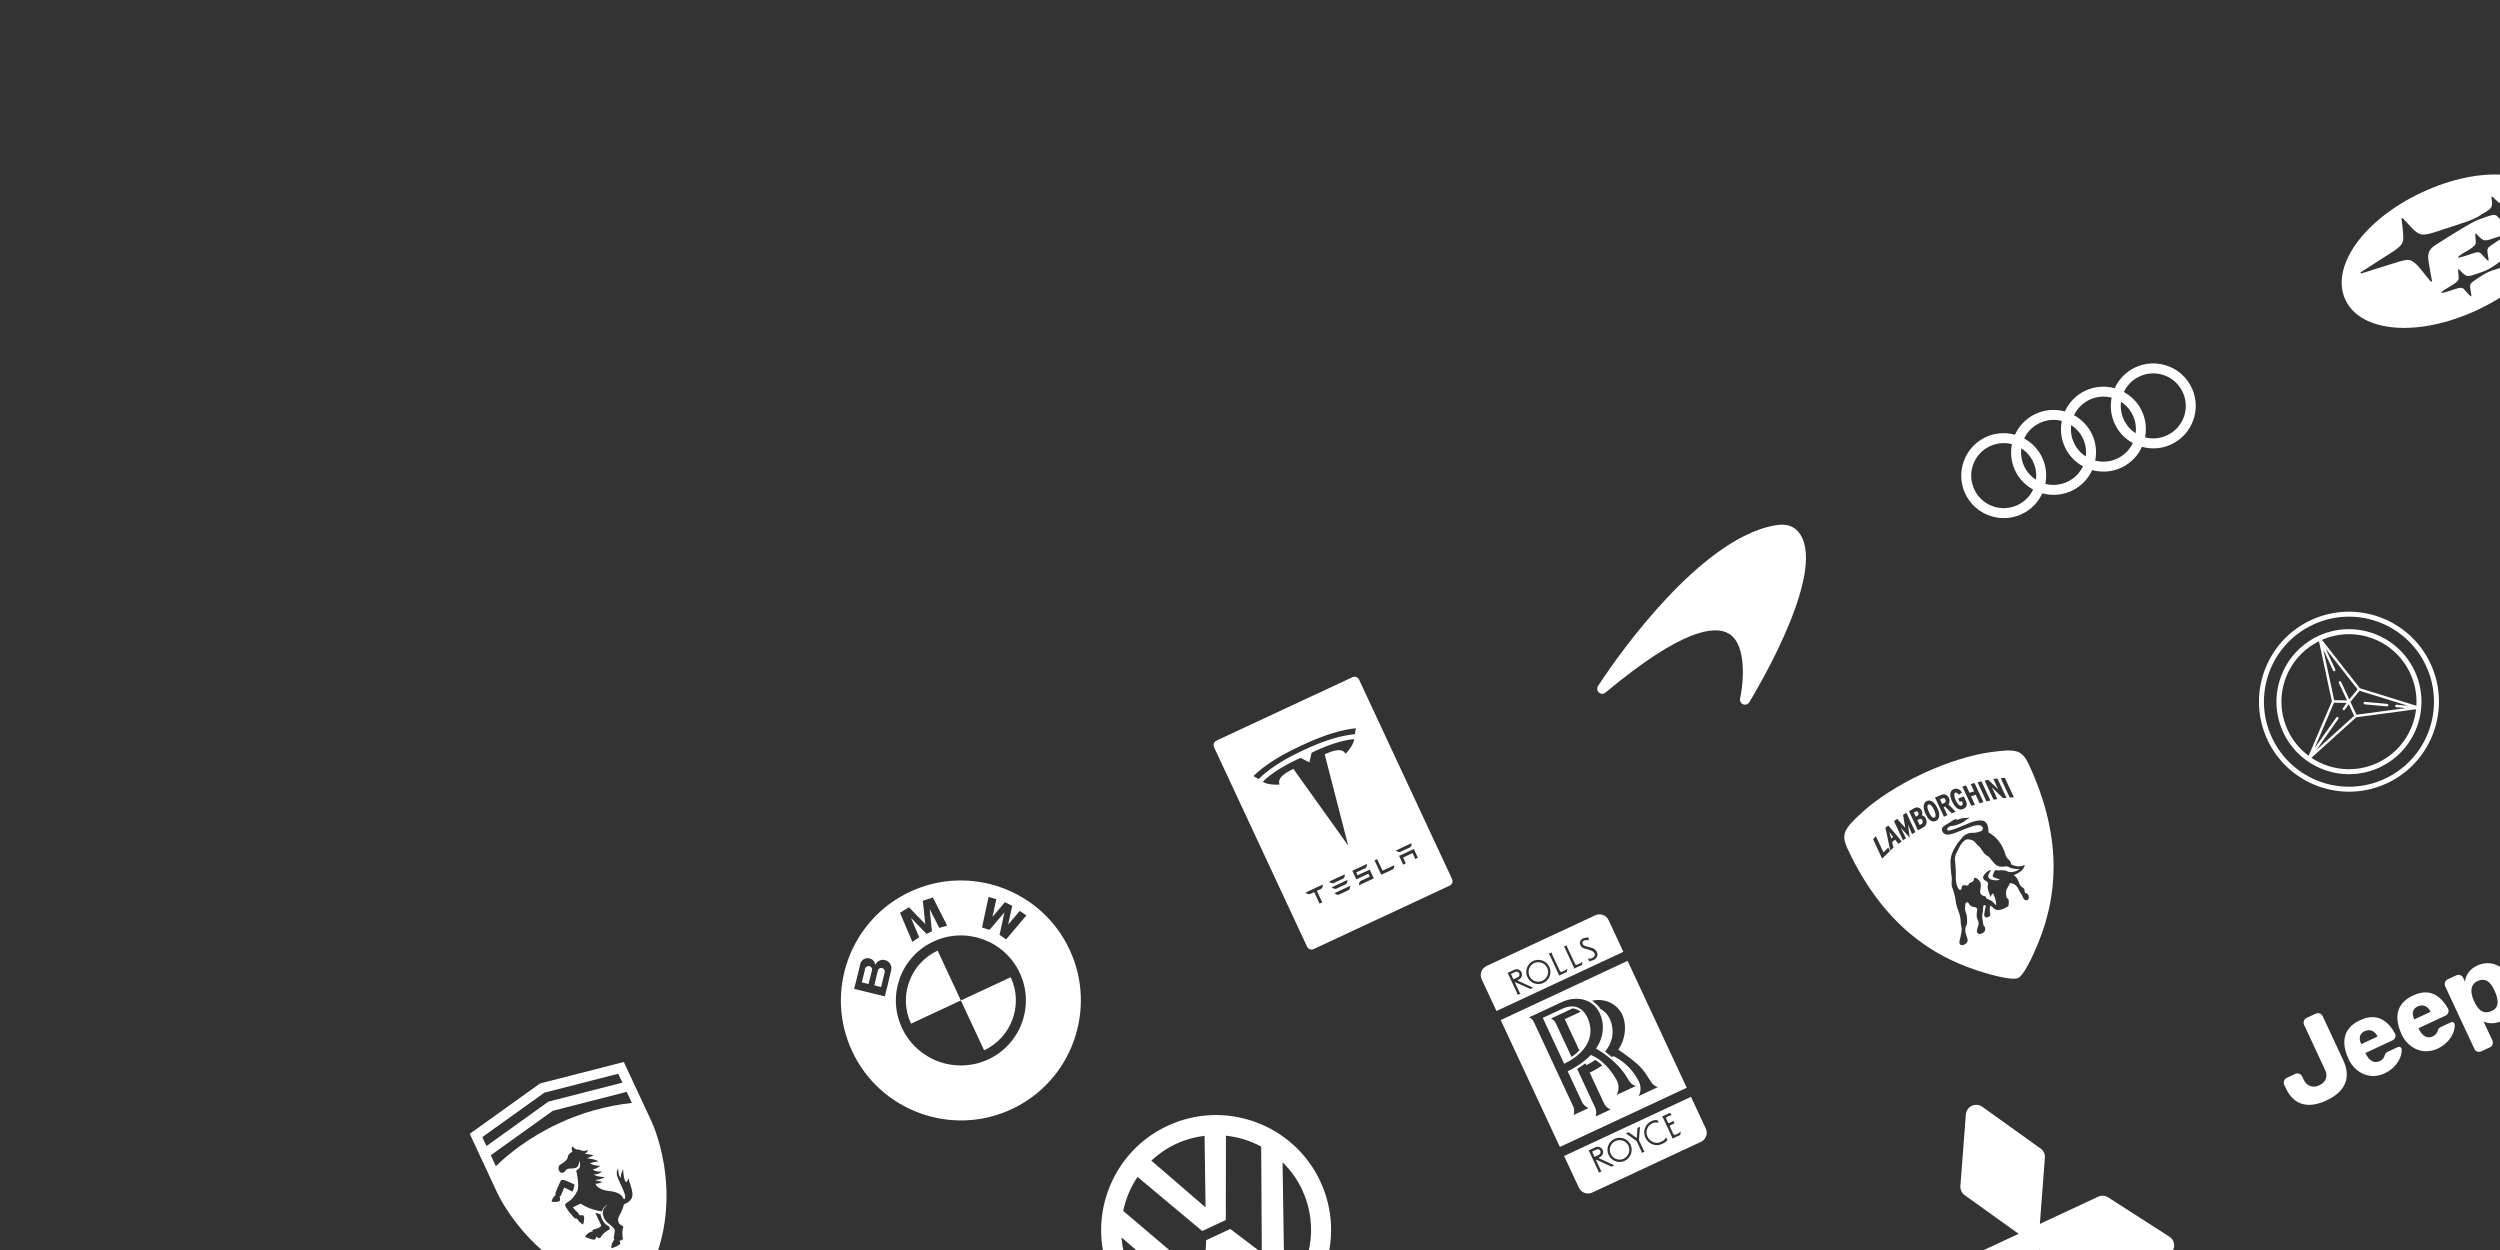 <?xml version="1.0" encoding="UTF-8"?> <svg xmlns="http://www.w3.org/2000/svg" width="600" height="300" viewBox="0 0 600 300" fill="none"><rect x="0" y="0" width="600" height="300" fill="#333333" stroke="none"/><g clip-path="url(#clip0_387_172)"><g clip-path="url(#clip1_387_172)"><path d="M129.61 260.028L112.74 272.121L119.426 286.459C119.818 287.3 129.281 307.149 152.287 310.179L153.048 310.28L153.456 309.634C165.859 290.026 156.794 270.053 156.401 269.212L149.717 254.878L129.61 260.028ZM134.303 287.129C134.303 287.129 134.496 287.831 134.38 288.149C134.206 288.628 132.389 288.415 132.389 288.415C132.389 288.415 132.409 287.614 133.344 286.78C133.344 286.78 133.293 286.67 133.302 286.402C133.252 286.295 134.514 283.323 134.731 283.222C135.275 282.968 136.702 283.756 137.869 284.272C137.847 285.079 137.505 285.766 137.34 285.977C136.809 285.692 135.755 285.128 135.435 285.009C135.435 285.009 135.034 285.857 134.86 286.337L134.685 286.817C134.63 286.977 134.303 287.129 134.303 287.129ZM144.181 296.954C144.122 297.116 143.854 297.106 143.747 297.156C143.475 297.148 143.167 296.764 143.167 296.764C143.167 296.764 142.931 297.402 142.825 297.451C142.439 297.766 140.425 296.853 140.425 296.853C140.425 296.853 140.775 295.894 142.069 295.554C142.342 295.561 142.13 295.396 142.296 295.185C142.682 294.87 143.429 295.054 144.254 294.271C144.419 294.06 143.594 292.857 142.895 291.068C143.05 291.124 143.958 291.363 144.116 291.424C144.535 293.742 146.129 294.323 146.129 294.323C146.341 294.488 146.334 294.76 146.328 295.026C145.891 295.23 144.798 296.004 144.572 296.373C144.461 296.424 144.24 296.792 144.181 296.954ZM150.092 288.901C149.982 288.952 149.714 288.943 149.706 289.215C149.047 291.772 147.797 292.221 148.568 293.584C148.72 293.911 149.567 294.307 149.619 294.418C149.392 294.787 149.306 296.022 149.402 296.505C149.454 296.615 149.435 297.152 149.486 297.262C149.536 297.368 149.319 297.469 149.264 297.629C149.154 297.681 148.669 297.772 148.669 297.772C148.669 297.772 148.923 298.316 148.864 298.478C148.689 298.958 146.738 299.599 146.738 299.599C146.738 299.599 146.551 298.631 147.385 297.58C147.55 297.369 147.282 297.359 147.291 297.091C147.355 296.663 147.416 296.505 147.554 295.381C147.508 295.004 147.355 294.677 145.885 293.511C144.886 292.787 143.769 290.391 145.843 289.16C144.922 289.46 144.632 290.257 144.456 290.733C141.516 290.386 139.354 288.876 139.354 288.876C139.354 288.876 138.81 289.129 137.506 289.738C137.395 289.789 138.65 291.061 138.862 291.226C138.911 291.332 139.064 291.659 139.064 291.659C139.064 291.659 139.819 291.571 140.028 291.742C140.447 292.074 139.968 293.886 139.968 293.886C139.968 293.886 139.17 293.596 138.557 292.557C138.557 292.557 138.507 292.451 138.239 292.442C138.129 292.493 137.811 292.378 137.71 292.161C136.876 291.226 136.302 290.562 136.1 290.129C135.788 289.747 135.685 289.526 135.645 289.152C135.598 288.775 136.413 288.525 136.469 288.369C137.178 287.904 137.732 287.382 138.58 285.797C139.035 284.788 138.532 281.713 138.284 280.903C139.265 280.445 139.384 279.857 139.048 278.56C138.911 279.685 138.685 280.054 138.357 280.206C137.487 280.613 136.689 280.322 136.145 280.576C135.818 280.728 135.538 281.258 135.321 281.359C134.667 281.664 134.246 281.327 134.103 280.732C134.002 280.515 134.007 280.249 134.123 279.931C134.356 279.29 134.777 279.626 136.103 278.211C136.329 277.842 136.081 277.032 137.389 276.422C137.136 275.878 137.2 275.45 137.315 275.132C137.527 275.297 138.204 275.907 138.477 275.915C139.021 275.661 139.744 276.648 141.159 275.988C141.039 276.308 140.707 276.727 140.38 276.879C140.591 277.044 141.772 277.026 142.412 277.255C142.026 277.57 141.104 277.866 140.887 277.967C141.901 278.156 143.136 278.242 143.658 278.795C143.072 278.67 141.933 279.067 141.606 279.219C142.137 279.504 143.09 279.851 144.113 279.772C143.127 280.496 142.75 280.542 142.265 280.634C142.787 281.187 143.86 281.214 144.505 281.178C144.062 281.648 142.763 281.99 142.445 281.874C142.864 282.206 144.202 282.514 145.113 282.482C144.778 282.907 143.215 283.237 142.787 283.173C143.154 283.395 144.169 283.584 144.599 283.653C144.165 283.855 143.401 284.211 142.925 284.035C142.958 284.681 144.169 285.57 145.723 285.776C149.041 286.081 149.28 287.159 149.59 287.547C149.637 287.924 149.964 287.771 150.018 287.611C150.04 286.804 150.254 286.974 148.427 283.057C147.718 281.536 148.058 280.845 148.39 280.426C148.39 280.426 148.238 282.085 149.077 282.754C148.782 281.831 149.566 280.674 149.566 280.674C149.566 280.674 149.567 282.66 150.128 283.588C150.128 283.588 150.382 284.131 150.797 282.748C151.529 285.448 152.917 287.583 150.092 288.901ZM151.653 264.707C145.593 265.366 139.691 267.006 134.083 269.621C126.789 273.022 121.82 277.14 119.01 279.888L117.784 277.258L132.671 266.592L150.411 262.044L151.653 264.707ZM131.639 264.379L116.754 275.049L115.755 272.908L130.642 262.242L148.382 257.693L149.381 259.834L131.639 264.379Z" fill="white"></path></g><g clip-path="url(#clip2_387_172)"><path d="M324.584 162.531L291.957 177.745C291.353 178.026 291.097 178.741 291.376 179.34L313.691 227.193C313.97 227.792 314.682 228.054 315.285 227.773L347.912 212.559C348.516 212.277 348.772 211.563 348.493 210.964L326.179 163.111C325.899 162.512 325.187 162.249 324.584 162.531ZM310.348 179.885C311.679 179.223 313.039 178.589 314.406 177.993C317.935 176.456 321.6 175.197 325.407 174.777L325.175 176.199C321.937 176.519 318.412 177.589 314.876 179.113C313.539 179.685 312.197 180.311 310.9 180.968C307.459 182.696 304.378 184.707 302.047 186.983L300.813 186.245C303.582 183.599 306.898 181.603 310.348 179.885ZM317.453 212.301C317.523 212.641 317.396 213.01 317.121 213.299L316.102 213.774L316.054 213.827L317.338 216.58L316.701 216.877L315.417 214.125L315.354 214.123L314.335 214.598C313.937 214.623 313.572 214.483 313.357 214.211L313.355 214.207L317.451 212.297L317.453 212.301ZM323.696 213.61L321.274 214.74C320.871 214.762 320.501 214.624 320.291 214.35L324.025 212.609C324.1 212.946 323.972 213.316 323.696 213.61ZM323.036 212.196L320.614 213.325C320.213 213.352 319.842 213.209 319.633 212.94L323.367 211.198C323.44 211.532 323.314 211.906 323.036 212.196ZM322.408 210.849L319.986 211.978C319.583 212.001 319.214 211.863 319.003 211.589L322.737 209.847C322.812 210.185 322.684 210.555 322.408 210.849ZM329.709 210.812L326.174 212.46L326.175 212.428C326.101 212.091 326.238 211.742 326.506 211.452L328.753 210.404L328.419 209.686L325.513 211.041L324.556 208.989L328.074 207.349C328.144 207.688 328.024 208.075 327.736 208.333L325.497 209.377L325.818 210.066L328.728 208.709L329.709 210.812ZM334.366 208.609L331.494 209.938L329.892 206.501L330.519 206.203L331.804 208.971L334.599 207.667C334.666 207.988 334.613 208.318 334.366 208.609ZM317.925 181.038L323.568 202.943L310.414 184.54C308.405 185.477 306.463 186.76 307.098 188.264C306.044 188.466 303.824 188.198 303.078 187.63C305.405 185.133 310.062 182.776 312.149 181.895L314.255 182.972L314.783 180.667C316.8 179.634 321.604 177.58 325.012 177.402C324.963 178.34 323.742 180.213 322.906 180.893C322.165 179.438 319.93 180.103 317.925 181.038ZM340.29 205.862L339.665 206.153L339.012 204.751L336.735 205.813L337.388 207.215L336.76 207.508L335.777 205.401L339.309 203.759L340.29 205.862ZM338.437 203.354L336.016 204.483C335.613 204.505 335.236 204.386 335.03 204.11L338.764 202.369C338.839 202.706 338.714 203.059 338.437 203.354Z" fill="white"></path></g><g clip-path="url(#clip3_387_172)"><path d="M418.569 128.66C401.089 137.44 384.319 163.406 383.518 164.659C383.199 165.159 383.291 165.816 383.736 166.207C384.179 166.599 384.846 166.605 385.297 166.229C403.744 150.849 411.614 150.055 414.964 152.098C419.384 154.793 418.38 164.245 417.621 167.66C417.495 168.231 417.798 168.812 418.34 169.032C418.659 169.161 419.004 169.144 419.298 169.006C419.504 168.911 419.687 168.754 419.814 168.549C420.535 167.38 437.395 139.794 432.565 129.189C431.359 126.54 429.23 125.518 426.058 126.071C423.576 126.501 421.066 127.406 418.569 128.66Z" fill="white"></path></g><path d="M554.622 148.83C543.818 153.869 539.137 166.73 544.177 177.535C549.216 188.34 562.077 193.02 572.882 187.981C583.687 182.941 588.367 170.08 583.328 159.275C578.289 148.47 565.427 143.79 554.622 148.83ZM555.13 149.917C565.347 145.152 577.475 149.565 582.24 159.782C587.006 170 582.592 182.128 572.375 186.893C562.158 191.658 550.03 187.245 545.264 177.028C540.499 166.811 544.913 154.682 555.13 149.917ZM556.398 152.636C547.695 156.695 543.924 167.057 547.983 175.76C552.042 184.462 562.404 188.233 571.107 184.174C579.81 180.116 583.581 169.753 579.522 161.05C575.463 152.348 565.1 148.577 556.398 152.636ZM556.553 153.898L559.649 168.311L554.066 181.396C551.984 179.846 550.246 177.772 549.071 175.253C545.342 167.257 548.692 157.795 556.553 153.898ZM557.266 153.566C565.303 150.048 574.705 153.562 578.434 161.558C579.616 164.092 580.088 166.774 579.93 169.38L566.376 165.175L557.266 153.566ZM558.126 155.633L565.812 165.429L563.823 167.847L561.869 163.656C561.852 163.62 561.829 163.587 561.799 163.559C561.77 163.532 561.735 163.511 561.697 163.497C561.66 163.483 561.619 163.477 561.579 163.479C561.539 163.481 561.5 163.491 561.464 163.509C561.428 163.526 561.397 163.55 561.37 163.58C561.344 163.609 561.324 163.643 561.311 163.681C561.298 163.718 561.293 163.757 561.295 163.797C561.298 163.836 561.308 163.874 561.325 163.91L563.278 168.098L560.206 168.045L557.605 155.935L559.93 160.919C559.946 160.955 559.97 160.988 559.999 161.015C560.028 161.042 560.062 161.064 560.099 161.077C560.136 161.091 560.176 161.098 560.216 161.096C560.255 161.094 560.294 161.085 560.33 161.068C560.367 161.051 560.399 161.028 560.426 160.998C560.452 160.969 560.473 160.934 560.486 160.897C560.5 160.859 560.505 160.82 560.503 160.78C560.501 160.74 560.491 160.701 560.474 160.666L558.126 155.633ZM566.301 165.779L577.889 169.375L575.182 169.131C575.122 169.125 575.061 169.137 575.008 169.166C574.95 169.197 574.905 169.245 574.877 169.304C574.85 169.363 574.842 169.429 574.856 169.493C574.869 169.556 574.903 169.614 574.952 169.656C575.001 169.699 575.062 169.725 575.127 169.73L577.452 169.938L565.544 171.537L564.104 168.449L566.301 165.779ZM560.159 168.644L563.179 168.696L562.286 169.961C562.261 169.993 562.243 170.029 562.233 170.069C562.223 170.108 562.22 170.149 562.226 170.189C562.232 170.229 562.246 170.267 562.268 170.302C562.289 170.336 562.317 170.366 562.35 170.39C562.383 170.413 562.421 170.43 562.46 170.438C562.5 170.446 562.541 170.447 562.581 170.439C562.621 170.431 562.658 170.415 562.692 170.393C562.725 170.37 562.754 170.34 562.776 170.306L563.699 169L565 171.789L555.93 179.993L561.205 172.528C561.244 172.475 561.264 172.411 561.263 172.346C561.262 172.28 561.239 172.217 561.198 172.165C561.157 172.114 561.101 172.077 561.038 172.061C560.974 172.045 560.907 172.05 560.846 172.075C560.793 172.098 560.748 172.135 560.716 172.183L555.504 179.556L560.159 168.644ZM567.407 168.483C567.349 168.513 567.304 168.562 567.276 168.621C567.249 168.68 567.241 168.746 567.255 168.809C567.268 168.873 567.302 168.93 567.351 168.973C567.4 169.016 567.461 169.042 567.526 169.046L572.881 169.528C572.921 169.531 572.96 169.527 572.998 169.516C573.036 169.504 573.071 169.485 573.101 169.46C573.131 169.434 573.156 169.403 573.175 169.368C573.193 169.334 573.204 169.295 573.208 169.256C573.211 169.217 573.207 169.177 573.196 169.139C573.184 169.102 573.165 169.067 573.14 169.037C573.114 169.006 573.083 168.981 573.048 168.963C573.013 168.944 572.975 168.933 572.936 168.93L567.581 168.448C567.52 168.442 567.46 168.454 567.407 168.483ZM565.497 172.148L579.854 170.222C579.24 175.638 575.906 180.612 570.6 183.087C565.273 185.571 559.293 184.915 554.743 181.875L565.497 172.148Z" fill="white"></path><g clip-path="url(#clip4_387_172)"><path d="M557.442 243.876L562.461 254.638C563.412 256.677 564.586 261.205 558.401 264.09C552.238 266.964 549.65 263.427 548.615 261.206L548.213 260.345C547.928 259.734 548.183 258.98 548.818 258.684L550.857 257.733C551.491 257.437 552.233 257.726 552.518 258.338L552.909 259.176C553.511 260.467 554.932 261.267 556.564 260.506C558.195 259.745 558.769 258.374 558.04 256.81L552.979 245.958C552.683 245.323 552.971 244.582 553.583 244.296L555.781 243.271C556.393 242.986 557.146 243.242 557.442 243.876ZM571.14 254.673C569.803 255.297 568.569 254.603 567.692 252.723L574.194 249.69C574.852 249.383 575.142 248.586 574.778 247.983C572.11 243.269 568.798 243.738 566.351 244.879C561.616 247.088 562.254 251.176 563.68 254.235C565.117 257.316 568.619 259.324 572.29 257.612C575.249 256.232 576.586 253.545 576.381 251.746C576.334 251.337 575.871 251.115 575.498 251.289L573.046 252.432C572.711 252.589 572.438 252.873 572.346 253.233C572.24 253.674 571.942 254.299 571.14 254.673ZM567.51 247.483C568.938 246.818 570.079 247.609 570.618 248.765L566.699 250.593C566.128 249.369 566.128 248.128 567.51 247.483ZM583.87 248.736C582.534 249.359 581.3 248.666 580.423 246.785L586.925 243.752C587.582 243.446 587.873 242.648 587.509 242.046C584.841 237.331 581.529 237.8 579.082 238.942C574.347 241.15 574.985 245.239 576.411 248.297C577.848 251.379 581.35 253.387 585.021 251.675C587.98 250.295 589.317 247.608 589.112 245.808C589.065 245.4 588.602 245.177 588.228 245.351L585.777 246.495C585.442 246.651 585.169 246.936 585.077 247.295C584.971 247.737 584.673 248.361 583.87 248.736ZM580.241 241.546C581.669 240.88 582.81 241.672 583.349 242.827L579.43 244.655C578.859 243.432 578.859 242.19 580.241 241.546ZM594.559 231.723C591.817 233.002 591.622 235.245 591.611 235.636L591.168 234.684C590.882 234.073 590.141 233.784 589.506 234.08L587.445 235.041C586.81 235.337 586.555 236.091 586.84 236.703L593.846 251.724C594.142 252.359 594.873 252.625 595.507 252.329L597.569 251.367C598.203 251.071 598.469 250.34 598.174 249.706L596.039 245.129C596.326 245.271 597.978 246.211 600.787 244.901C604.118 243.347 604.725 239.561 602.886 235.619C600.508 230.521 596.643 230.751 594.559 231.723ZM598.11 242.591C596.071 243.542 594.789 242.567 593.683 240.077C592.609 237.598 593.232 236.094 594.546 235.481C596.676 234.488 597.844 235.929 598.626 237.605C599.408 239.282 600.149 241.64 598.11 242.591Z" fill="white"></path></g><g clip-path="url(#clip5_387_172)"><path d="M461.471 185.654C455.609 188.388 450.288 191.863 446.984 194.904C442.532 198.966 441.778 200.187 443.442 203.756C452.186 222.503 464.435 229.493 473.889 232.697C478.858 234.378 483.147 235.29 484.357 234.725C485.564 234.162 487.622 230.29 489.527 225.404C493.148 216.101 495.666 202.224 486.922 183.477C485.258 179.908 483.837 179.702 477.868 180.5C473.411 181.079 467.342 182.916 461.471 185.654ZM462.441 192.247C463.231 191.878 464.243 192.373 464.982 193.958C465.723 195.547 465.446 196.628 464.656 196.996C463.861 197.367 462.984 197.171 462.11 195.297C461.643 194.295 461.576 193.498 461.792 192.952C461.872 192.734 462 192.555 462.168 192.415C462.251 192.35 462.339 192.294 462.441 192.247ZM464.397 191.396C464.397 191.396 465.719 190.847 466.031 190.717C466.338 190.589 467.269 190.512 467.725 191.489C468.181 192.466 467.623 193.021 467.623 193.021L469.342 194.811L468.427 195.201L466.804 193.573L466.49 193.72L467.371 195.642L466.555 196.022L464.397 191.396ZM468.804 189.434C470.121 188.82 470.885 190.201 470.885 190.201L470.115 190.736C470.115 190.736 469.643 190.067 469.273 190.239C468.904 190.412 468.962 191.191 469.343 192.007C469.729 192.835 470.3 193.572 470.797 193.34C471.222 193.142 471.001 192.635 470.955 192.537C470.904 192.427 470.816 192.271 470.816 192.271L470.339 192.458L469.962 191.65L471.316 191.148L471.819 192.227C471.926 192.457 472.444 193.566 471.224 194.134C470.005 194.703 469.099 193.615 468.487 192.302C467.867 190.973 467.883 189.864 468.804 189.434ZM459.52 193.914C459.624 193.86 459.723 193.85 459.827 193.828C459.901 193.809 459.973 193.775 460.042 193.769C460.134 193.767 460.22 193.795 460.309 193.81C460.374 193.826 460.441 193.826 460.503 193.848C460.593 193.884 460.673 193.945 460.753 194.006C460.8 194.041 460.854 194.057 460.899 194.098C461.014 194.21 461.111 194.341 461.184 194.498C461.477 195.127 461.354 195.428 461.212 195.69C461.816 195.688 462.144 196.357 462.17 196.412C462.788 197.738 461.902 198.389 461.755 198.473C461.604 198.57 460.311 199.302 460.311 199.302L458.161 194.693C458.161 194.693 458.963 194.215 459.52 193.914ZM470.959 188.775L471.858 188.517L472.674 190.267L473.795 189.93L472.966 188.155L473.895 187.939L476.035 192.527L475.093 192.78L474.175 190.746L473.05 191.095L473.98 193.144L473.115 193.397L470.959 188.775ZM457.524 195.057L459.69 199.7L458.898 200.188L457.912 197.896L458.328 201.039L456.172 198.635L457.426 201.18L456.723 201.679C456.719 201.681 456.586 201.396 456.38 200.965C456.229 200.642 456.036 200.24 455.836 199.811C455.706 199.531 455.569 199.238 455.438 198.957C454.976 197.967 454.564 197.084 454.564 197.084L455.308 196.515L457.276 198.695L456.726 195.564L457.524 195.057ZM462.831 193.083C462.491 193.242 462.457 193.879 462.95 194.936C463.166 195.399 463.361 195.717 463.536 195.925C463.833 196.273 464.079 196.313 464.291 196.214C464.627 196.058 464.655 195.409 464.17 194.368C463.682 193.323 463.167 192.927 462.831 193.083ZM465.605 191.857L466.117 192.953L466.728 192.668C466.987 192.547 467.057 192.209 466.891 191.852C466.719 191.482 466.315 191.526 466.098 191.627L465.605 191.857ZM474.617 187.757L475.551 187.518L477.692 192.111L476.757 192.345L474.617 187.757ZM459.759 194.78C459.737 194.79 459.718 194.794 459.712 194.802C459.648 194.832 459.319 195.001 459.319 195.001L459.784 195.999C459.784 195.999 460.031 195.884 460.216 195.772C460.397 195.672 460.561 195.347 460.379 194.956C460.335 194.863 460.278 194.807 460.216 194.774C460.193 194.758 460.172 194.758 460.154 194.751C460.106 194.737 460.062 194.721 460.016 194.722C459.995 194.722 459.976 194.725 459.951 194.727C459.907 194.732 459.873 194.737 459.839 194.753C459.82 194.757 459.805 194.758 459.788 194.766C459.78 194.77 459.767 194.776 459.759 194.78ZM453.192 198.112L456.391 201.911L455.626 202.532L454.817 201.507L454.108 202.117L454.435 203.449L453.664 204.124L452.502 198.672L453.192 198.112ZM476.315 187.338L477.183 187.16L479.563 189.423L478.412 186.955L479.386 186.847L481.555 191.499L480.732 191.552L478.045 188.941L479.373 191.787L478.454 191.926L476.315 187.338ZM450.223 200.696L452.034 204.579L453.197 203.401L453.583 204.229L451.715 206.078L449.539 201.414L450.223 200.696ZM480.184 186.774L481.16 186.681L483.336 191.346L482.34 191.396L480.184 186.774ZM453.452 199.666L453.878 201.257L454.366 200.885L453.452 199.666ZM460.652 196.562C460.567 196.601 460.175 196.826 460.175 196.826L460.724 198.002C460.724 198.002 461.049 197.846 461.23 197.725C461.408 197.585 461.551 197.27 461.349 196.837C461.151 196.412 460.728 196.526 460.652 196.562ZM468.956 196.734C469.077 196.672 469.181 196.639 469.267 196.625L469.271 196.623C469.37 196.613 469.462 196.622 469.549 196.653C469.643 196.677 469.734 196.717 469.844 196.764C469.927 196.71 470.023 196.66 470.121 196.614C470.276 196.547 470.441 196.491 470.618 196.45C470.66 196.44 470.702 196.431 470.745 196.422C470.924 196.385 471.111 196.354 471.299 196.334C471.763 196.288 472.206 196.273 472.599 196.25C472.666 196.25 472.742 196.245 472.803 196.243C472.754 196.26 472.707 196.282 472.665 196.302C472.541 196.36 472.439 196.428 472.33 196.494C472.275 196.531 472.213 196.554 472.16 196.594C471.993 196.703 471.837 196.812 471.687 196.923C471.539 197.039 471.394 197.148 471.246 197.253C471.195 197.287 471.144 197.311 471.093 197.346C470.961 197.428 470.828 197.51 470.686 197.561C470.311 197.721 469.851 197.899 469.405 198.04C468.944 198.161 468.474 198.262 468.128 198.263C467.947 198.363 467.694 198.465 467.52 198.613C467.351 198.76 467.252 198.935 467.366 199.213C467.467 199.486 468.336 199.252 469.42 198.85C470.486 198.461 471.736 197.904 472.631 197.528C473.522 197.164 474.335 196.956 474.993 196.913C475.661 196.87 476.18 196.985 476.462 197.246C476.601 197.378 476.713 197.507 476.807 197.654C476.9 197.797 476.975 197.959 477.037 198.147C477.154 198.542 477.222 199.054 477.262 199.816C478.437 200.406 479.333 201.328 479.967 202.232C480.617 203.15 480.986 204.064 481.165 204.668C481.314 205.276 481.489 205.619 481.657 205.856C481.829 206.091 481.995 206.216 482.134 206.347C482.276 206.508 482.389 206.616 482.477 206.772C482.565 206.927 482.631 207.135 482.706 207.462C483.602 207.876 484.237 207.963 484.746 207.912C485.238 207.868 485.599 207.7 485.942 207.592C485.853 208.244 485.46 208.732 484.944 209.133C484.685 209.332 484.395 209.508 484.101 209.666C483.805 209.819 483.508 209.958 483.232 210.087C483.48 210.131 483.726 210.348 483.945 210.629C484.165 210.924 484.346 211.29 484.459 211.609C484.563 211.954 484.737 212.271 484.904 212.509C485.088 212.769 485.253 212.946 485.365 212.987C485.464 213.033 485.603 213.098 485.7 213.229C485.821 213.343 485.906 213.526 485.904 213.754C485.907 213.872 485.919 213.964 485.932 214.036C485.947 214.112 485.966 214.165 485.99 214.216C486.038 214.286 486.129 214.337 486.223 214.371C486.322 214.418 486.44 214.471 486.558 214.525C486.663 214.605 486.761 214.704 486.842 214.879C486.902 215.063 486.93 215.288 486.9 215.514C486.865 215.726 486.787 215.924 486.65 215.997C486.603 216.03 486.54 216.038 486.483 216.049C486.456 216.057 486.435 216.067 486.405 216.07C486.321 216.079 486.229 216.07 486.139 216.044C485.933 215.99 485.769 215.871 485.666 215.706C485.564 215.542 485.504 215.358 485.429 215.197C485.37 215.038 485.301 214.868 485.215 214.738C485.166 214.667 485.112 214.584 485.047 214.49C484.989 214.398 484.92 214.296 484.852 214.183C484.705 213.956 484.545 213.7 484.446 213.4C484.317 213.124 484.174 212.906 484.017 212.726C483.865 212.543 483.699 212.409 483.524 212.299C483.344 212.191 483.158 212.113 482.972 212.06C482.785 212.002 482.593 211.967 482.397 211.935C482.384 212.018 482.337 212.118 482.273 212.235C482.212 212.347 482.133 212.477 482.051 212.613C481.972 212.754 481.886 212.902 481.805 213.049C481.723 213.196 481.643 213.347 481.587 213.492C481.516 213.628 481.482 213.789 481.465 213.962C481.444 214.138 481.449 214.327 481.456 214.52C481.48 214.881 481.548 215.248 481.591 215.518C481.941 215.582 482.067 215.875 482.108 216.228C482.139 216.571 482.091 216.924 482.069 217.11C482.066 217.292 482.055 217.39 481.907 217.527C481.765 217.645 481.457 217.804 480.845 218.089C480.244 218.354 479.745 218.426 479.377 218.402C478.997 218.351 478.736 218.225 478.587 218.072C478.446 217.936 478.291 217.77 478.112 217.642C477.929 217.515 477.725 217.388 477.522 217.296C477.543 217.364 477.576 217.468 477.591 217.611C477.606 217.733 477.596 217.898 477.551 218.09C477.518 218.276 477.536 218.547 477.558 218.816C477.58 219.085 477.63 219.336 477.676 219.5C477.699 219.66 477.658 219.772 477.527 219.891C477.465 219.935 477.386 219.977 477.292 220.02C477.184 220.066 477.057 220.115 476.905 220.165C476.622 220.245 476.431 220.148 476.325 219.975L476.309 219.941C476.287 219.895 476.267 219.852 476.254 219.791C476.244 219.77 476.24 219.772 476.253 219.766C476.215 219.628 476.196 219.477 476.221 219.331C476.243 219.124 476.31 218.813 476.362 218.525C476.445 218.248 476.501 217.969 476.522 217.814C476.543 217.66 476.587 217.531 476.568 217.436C476.554 217.339 476.51 217.277 476.349 217.243C476.259 217.239 476.205 217.233 476.161 217.228C476.142 217.231 476.123 217.225 476.106 217.233C476.102 217.235 476.095 217.243 476.089 217.251C476.056 217.302 476.028 217.409 475.977 217.644C475.917 217.859 475.938 218.071 475.929 218.329C475.919 218.572 475.898 218.861 475.82 219.202C475.732 219.559 475.709 219.875 475.727 220.146C475.749 220.415 475.785 220.636 475.849 220.828C475.892 221.01 475.897 221.22 475.921 221.415C475.93 221.623 475.965 221.809 476.017 221.955C476.08 222.122 476.18 222.226 476.271 222.354C476.357 222.484 476.428 222.637 476.455 222.894C476.465 223.137 476.41 223.375 476.286 223.562C476.216 223.657 476.126 223.74 476.023 223.819C475.984 223.848 475.933 223.871 475.893 223.895C475.801 223.954 475.718 224.008 475.606 224.055C475.272 224.195 475.028 224.18 474.841 224.091C474.663 224.019 474.532 223.884 474.484 223.746C474.428 223.627 474.432 223.413 474.475 223.14C474.537 222.873 474.634 222.538 474.767 222.181L474.852 221.929C474.897 221.66 474.862 221.387 474.793 221.15C474.716 220.818 474.571 220.529 474.487 220.326C474.401 220.143 474.396 219.788 474.407 219.411C474.427 219.055 474.479 218.69 474.529 218.454C474.586 218.231 474.507 218.04 474.343 217.889C474.2 217.749 473.968 217.671 473.745 217.682C473.51 217.688 473.33 217.612 473.167 217.517C472.993 217.412 472.858 217.289 472.723 217.166C472.594 217.055 472.543 216.867 472.443 216.743C472.367 216.602 472.257 216.509 472.024 216.576C471.986 216.583 471.952 216.599 471.922 216.613C471.876 216.635 471.85 216.668 471.819 216.703C471.804 216.715 471.775 216.729 471.764 216.749C471.718 216.817 471.69 216.892 471.678 216.976C471.639 217.17 471.666 217.395 471.64 217.604C471.615 217.827 471.598 218.047 471.627 218.308C471.66 218.546 471.738 218.856 471.867 219.189C472.017 219.543 472.098 220.105 472.1 220.632C472.132 221.176 472.091 221.655 472.035 221.857C471.973 222.056 471.917 222.135 471.851 222.248C471.785 222.33 471.73 222.444 471.685 222.692L471.683 223.397C471.664 223.722 471.78 224.081 471.912 224.454C472.032 224.822 472.163 225.17 472.219 225.423C472.268 225.705 472.208 225.997 472.027 226.242C471.949 226.351 471.835 226.45 471.715 226.537C471.683 226.557 471.64 226.577 471.61 226.601C471.476 226.68 471.334 226.751 471.161 226.791C470.778 226.902 470.519 226.8 470.375 226.603C470.363 226.578 470.343 226.567 470.331 226.541C470.265 226.401 470.249 226.223 470.254 226.034C470.271 225.959 470.271 225.881 470.296 225.813C470.378 225.511 470.482 225.08 470.576 224.627C470.653 224.193 470.733 223.721 470.8 223.344C470.843 222.992 470.795 222.658 470.714 222.339C470.666 222.071 470.595 221.774 470.575 221.421C470.564 221.364 470.568 221.295 470.564 221.23C470.562 221.137 470.556 221.036 470.551 220.915C470.525 220.57 470.476 220.21 470.39 219.826C470.274 219.322 470.099 218.814 469.9 218.322C469.694 217.823 469.571 217.338 469.484 216.886C469.442 216.663 469.402 216.444 469.368 216.237C469.336 216.035 469.303 215.843 469.285 215.671C469.252 215.49 469.216 215.29 469.169 215.068C469.12 214.853 469.06 214.623 468.986 214.388C468.873 213.913 468.717 213.433 468.547 213.046C468.399 212.64 468.374 212.243 468.388 211.874C468.396 211.503 468.447 211.158 468.437 210.848C468.426 210.537 468.357 210.223 468.285 209.646C468.213 209.059 468.131 208.207 468.121 206.821C468.112 205.439 468.706 204.127 469.377 203.07C469.874 202.274 470.412 201.63 470.78 201.21C470.899 201.067 471.001 200.952 471.074 200.866C471.207 200.696 471.379 200.553 471.56 200.433C471.622 200.388 471.686 200.358 471.752 200.322C471.905 200.23 472.057 200.144 472.218 200.079C472.658 199.915 473.155 199.839 473.578 199.869C474.022 199.889 474.476 199.797 474.844 199.677C475.226 199.566 475.518 199.425 475.689 199.36C475.818 199.104 475.922 198.905 475.896 198.705C475.891 198.661 475.879 198.615 475.851 198.566C475.802 198.47 475.71 198.373 475.566 198.275C475.496 198.225 475.405 198.174 475.304 198.123C474.901 197.902 474.046 198.089 472.988 198.437C471.934 198.784 470.699 199.319 469.561 199.772C469.272 199.886 469.012 199.981 468.773 200.057C468.047 200.287 467.511 200.335 467.112 200.278C466.977 200.253 466.865 200.212 466.759 200.163C466.451 200.012 466.254 199.757 466.135 199.435C465.95 199.005 466.096 198.698 466.325 198.447C466.548 198.193 466.88 198.028 467.115 197.877C467.324 197.727 467.503 197.634 467.697 197.528C467.908 197.414 468.136 197.282 468.487 197.014C468.656 196.9 468.794 196.819 468.913 196.753C468.93 196.746 468.943 196.74 468.956 196.734ZM471.797 201.527C471.703 201.571 471.611 201.65 471.515 201.721C471.472 201.751 471.429 201.771 471.389 201.806C471.232 201.936 471.077 202.091 470.923 202.271C470.617 202.657 470.325 203.119 470.126 203.569C469.921 204.037 469.651 204.478 469.456 204.915C469.262 205.353 469.134 205.811 469.188 206.303C469.254 206.81 469.309 207.462 469.339 208.068C469.387 208.682 469.41 209.24 469.402 209.534C469.386 209.821 469.377 210.424 469.408 211.057C469.41 211.071 469.414 211.08 469.412 211.096C469.428 211.353 469.456 211.603 469.492 211.845C469.497 211.879 469.498 211.915 469.504 211.948C469.552 212.184 469.611 212.39 469.684 212.568C469.692 212.585 469.695 212.614 469.705 212.635C469.715 212.657 469.727 212.682 469.743 212.706C469.776 212.799 469.816 212.894 469.855 212.979C469.865 213 469.877 213.015 469.887 213.037C469.961 213.183 470.037 213.313 470.12 213.414C470.128 213.421 470.13 213.435 470.138 213.442C470.208 213.513 470.286 213.559 470.361 213.576C470.386 213.585 470.405 213.571 470.426 213.571C470.468 213.573 470.512 213.588 470.55 213.571C470.575 213.559 470.603 213.541 470.625 213.52C470.796 213.399 470.797 213.202 470.802 213.013C470.816 212.821 470.827 212.645 471.043 212.544C471.239 212.453 471.359 212.422 471.456 212.429C471.541 212.446 471.618 212.478 471.745 212.496C471.854 212.497 472.019 212.539 472.164 212.528C472.214 212.525 472.269 212.521 472.316 212.499C472.322 212.491 472.329 212.482 472.337 212.478C472.35 212.473 472.356 212.464 472.363 212.456C472.412 212.418 472.445 212.366 472.468 212.283C472.466 212.279 472.468 212.283 472.466 212.279L472.471 212.277C472.509 212.104 472.623 211.983 472.757 211.905C472.804 211.873 472.86 211.847 472.917 211.825C473 211.792 473.089 211.761 473.167 211.74C473.215 211.722 473.26 211.707 473.307 211.685C473.379 211.651 473.451 211.607 473.518 211.55C473.612 211.465 473.671 211.334 473.693 211.127C473.709 210.907 473.803 210.797 473.916 210.728C473.948 210.708 473.971 210.703 474.003 210.693C474.07 210.672 474.14 210.655 474.169 210.652C474.411 210.792 474.682 211.007 474.894 211.229C474.926 211.266 474.953 211.3 474.985 211.336C475.04 211.399 475.093 211.457 475.136 211.515C475.166 211.557 475.186 211.589 475.21 211.63C475.25 211.694 475.295 211.756 475.308 211.807L475.31 211.811C475.35 211.952 475.394 212.212 475.399 212.489C475.399 212.767 475.376 213.094 475.311 213.377C475.251 213.669 475.186 214.072 475.317 214.409C475.321 214.418 475.325 214.426 475.331 214.439C475.353 214.486 475.385 214.522 475.417 214.569C475.435 214.597 475.447 214.623 475.47 214.648C475.51 214.702 475.568 214.748 475.625 214.793C475.652 214.817 475.672 214.838 475.701 214.856C475.775 214.904 475.864 214.94 475.96 214.978C475.987 214.992 476.009 215.007 476.041 215.018C476.174 215.06 476.328 215.091 476.504 215.113C476.539 215.2 476.57 215.278 476.6 215.342C476.602 215.346 476.608 215.348 476.61 215.353C476.65 215.438 476.696 215.514 476.782 215.588C476.843 215.653 476.94 215.716 477.083 215.789C477.221 215.864 477.416 215.949 477.679 216.059C477.777 216.102 477.882 216.161 477.991 216.24C478.1 216.318 478.211 216.411 478.324 216.509C478.557 216.721 478.75 216.946 478.885 217.126C478.922 217.171 478.978 217.202 479.016 217.194C479.026 217.195 479.035 217.191 479.039 217.189C479.043 217.187 479.039 217.178 479.039 217.178C479.071 217.158 479.089 217.129 479.07 217.066C479.059 216.843 479.067 216.539 478.961 216.123C478.928 215.953 478.877 215.754 478.807 215.538C478.797 215.507 478.788 215.475 478.776 215.439C478.704 215.229 478.606 214.996 478.493 214.743C478.481 214.718 478.476 214.695 478.464 214.669C478.422 214.58 478.379 214.486 478.329 214.391C478.234 214.476 478.105 214.588 478.002 214.745C477.893 214.899 477.804 215.085 477.765 215.29C477.704 215.169 477.645 215.02 477.584 214.867C477.564 214.815 477.54 214.774 477.521 214.721C477.45 214.537 477.38 214.342 477.316 214.149C477.189 213.733 477.072 213.337 477.057 213.117C477.028 212.877 477.012 212.765 477.016 212.686C477.023 212.589 477.046 212.527 477.108 212.395C477.158 212.247 477.172 212.055 477.105 211.889C477.101 211.87 477.094 211.853 477.084 211.832C477.064 211.789 477.031 211.753 477.001 211.71C476.999 211.706 476.997 211.702 476.995 211.697C476.975 211.676 476.967 211.648 476.947 211.627C476.885 211.562 476.814 211.508 476.72 211.463C476.714 211.461 476.716 211.455 476.71 211.453C476.486 211.371 476.331 211.272 476.206 211.17C476.198 211.164 476.196 211.16 476.188 211.153C476.125 211.084 476.072 211.005 476.03 210.927C475.998 210.869 475.971 210.81 475.951 210.746C475.889 210.579 475.953 210.295 476.204 209.956C476.459 209.594 476.898 209.193 477.573 208.8C477.607 208.774 477.635 208.777 477.662 208.78L477.666 208.778C477.676 208.778 477.683 208.77 477.693 208.77L477.7 208.772C477.712 208.777 477.722 208.788 477.731 208.794C477.743 208.799 477.757 208.807 477.761 208.816C477.781 208.858 477.787 208.949 477.718 209.033C477.676 209.109 477.566 209.274 477.465 209.456C477.346 209.656 477.251 209.851 477.218 209.969C477.177 210.081 477.133 210.33 477.239 210.58C477.352 210.822 477.577 211.059 478.138 211.154C478.68 211.263 479 211.295 479.267 211.279L479.271 211.277C479.519 211.265 479.714 211.205 480.012 211.102C479.882 211.044 479.56 210.931 479.234 210.819C479.155 210.794 479.077 210.773 478.998 210.747C478.853 210.702 478.722 210.654 478.627 210.616C478.585 210.594 478.548 210.58 478.53 210.563C478.447 210.508 478.338 210.44 478.28 210.338C478.26 210.306 478.255 210.262 478.252 210.222L478.25 210.217C478.25 210.207 478.246 210.199 478.242 210.19C478.245 210.173 478.234 210.163 478.237 210.146L478.241 210.144C478.245 210.064 478.269 209.971 478.327 209.85C478.386 209.735 478.446 209.629 478.499 209.522C478.55 209.42 478.588 209.325 478.618 209.234C478.704 209.074 478.748 208.935 478.755 208.839C478.964 208.865 479.301 208.879 479.638 208.892C479.972 208.897 480.316 208.892 480.509 208.884C480.696 208.864 480.923 208.862 481.131 208.91C481.344 208.945 481.549 209.02 481.725 209.108C481.874 209.205 482.088 209.265 482.331 209.286C482.573 209.308 482.846 209.294 483.131 209.25C483.276 209.228 483.426 209.195 483.572 209.152C483.597 209.141 483.623 209.129 483.65 209.121C483.767 209.082 483.887 209.042 484.002 208.988C484.01 208.984 484.021 208.984 484.029 208.98C484.042 208.974 484.049 208.966 484.057 208.962C484.289 208.849 484.511 208.715 484.695 208.546L484.691 208.548C484.607 208.556 484.456 208.564 484.271 208.568C484.091 208.569 483.873 208.557 483.645 208.534C483.407 208.51 483.162 208.474 482.919 208.417C482.679 208.359 482.446 208.281 482.244 208.168C481.953 207.999 481.788 207.957 481.642 207.932L481.638 207.934C481.483 207.913 481.367 207.941 481.192 207.966C481.01 207.973 480.668 208.029 480.273 208.001C479.892 207.983 479.456 207.891 479.103 207.621C478.751 207.377 478.385 206.937 478.055 206.517C477.73 206.131 477.455 205.742 477.289 205.607C477.129 205.485 476.903 205.378 476.674 205.232C476.458 205.079 476.222 204.884 476.019 204.56C475.827 204.236 475.601 203.917 475.403 203.637C475.192 203.352 474.995 203.129 474.816 203C474.619 202.865 474.405 202.607 474.202 202.371C473.993 202.122 473.808 201.893 473.655 201.819C473.515 201.74 473.227 201.61 472.888 201.515C472.719 201.475 472.543 201.443 472.368 201.432C472.194 201.425 472.026 201.441 471.871 201.498C471.85 201.508 471.822 201.516 471.797 201.527Z" fill="white"></path></g><g clip-path="url(#clip6_387_172)"><path d="M473.149 265.437C472.771 265.632 472.449 265.921 472.214 266.276C471.979 266.631 471.838 267.04 471.805 267.464L470.499 284.625C470.466 285.053 470.544 285.482 470.726 285.871C470.907 286.261 471.186 286.596 471.535 286.846L484.47 296.12L470.615 302.571C470.231 302.75 469.899 303.022 469.649 303.364C469.399 303.706 469.241 304.105 469.187 304.525L466.977 321.838C466.921 322.281 466.984 322.731 467.162 323.142C467.339 323.552 467.622 323.908 467.984 324.171C468.345 324.435 468.77 324.596 469.215 324.64C469.659 324.683 470.108 324.606 470.513 324.418L486.373 317.021C486.763 316.839 487.099 316.56 487.349 316.21C487.599 315.86 487.755 315.451 487.801 315.024L489.424 299.903L502.05 308.378C502.408 308.618 502.821 308.761 503.25 308.794C503.678 308.827 504.109 308.749 504.498 308.567L520.358 301.17C520.763 300.981 521.11 300.687 521.363 300.318C521.615 299.95 521.765 299.52 521.795 299.074C521.825 298.628 521.735 298.182 521.535 297.783C521.334 297.383 521.03 297.045 520.654 296.803L505.969 287.37C505.614 287.141 505.206 287.006 504.783 286.978C504.361 286.949 503.939 287.028 503.556 287.208L489.567 293.743L490.775 277.873C490.808 277.445 490.73 277.015 490.548 276.626C490.367 276.237 490.088 275.901 489.739 275.651L475.752 265.624C475.378 265.356 474.936 265.196 474.477 265.164C474.018 265.131 473.558 265.225 473.149 265.437Z" fill="white"></path></g><g clip-path="url(#clip7_387_172)"><path d="M280.203 270.196C266.41 276.629 260.423 293.083 266.855 306.876C273.288 320.668 289.742 326.656 303.535 320.223C317.328 313.79 323.315 297.336 316.882 283.544C310.449 269.751 293.996 263.763 280.203 270.196ZM289.095 272.59L289.333 289.772L276.321 278.548C278.028 276.952 280.002 275.586 282.232 274.546C284.461 273.507 286.776 272.872 289.095 272.59ZM273.002 282.463L288.532 295.442L294.19 292.803L294.227 272.564C297.195 272.879 300.066 273.768 302.684 275.178L302.836 300.687L295.269 294.948L289.483 297.646L289.017 307.132L269.57 290.622C270.173 287.711 271.336 284.939 273.002 282.463ZM271.206 304.847C270.015 302.293 269.366 299.631 269.163 296.974L293.39 317.936C293.4 317.936 293.408 317.935 293.417 317.934C284.294 318.544 275.296 313.618 271.206 304.847ZM293.443 317.932L294.405 300.647L308.266 311.019C306.376 312.983 304.12 314.653 301.506 315.873C298.891 317.092 296.162 317.747 293.443 317.932ZM308.283 311.001C308.289 310.994 308.295 310.989 308.302 310.982L307.814 278.948C309.718 280.811 311.341 283.019 312.532 285.572C316.623 294.343 314.614 304.403 308.283 311.001Z" fill="white"></path></g><g clip-path="url(#clip8_387_172)"><path d="M356.766 231.84C355.568 232.399 355.047 233.831 355.605 235.029L359.156 242.642L389.607 228.44L386.056 220.827C385.497 219.629 384.065 219.108 382.867 219.667L356.766 231.84ZM361.77 233.52L363.435 232.743C364.081 232.442 364.862 232.698 365.164 233.344C365.465 233.989 365.175 234.787 364.529 235.088L364.291 235.199C364.206 235.239 364.245 235.344 364.336 235.385L367.965 237.044L367.285 237.361L363.772 235.772C363.65 235.71 363.539 235.715 363.618 235.885L364.664 238.128C364.766 238.313 364.819 238.382 364.906 238.47L364.227 238.787C364.215 238.663 364.201 238.577 364.12 238.382L362.012 233.862C361.915 233.675 361.858 233.608 361.77 233.52ZM367.955 230.635C369.408 229.957 371.163 230.592 371.842 232.049C372.52 233.502 371.865 235.225 370.412 235.903C368.959 236.58 367.252 235.959 366.575 234.506C365.897 233.053 366.502 231.312 367.955 230.635ZM371.694 228.891L372.373 228.574C372.385 228.698 372.399 228.785 372.48 228.98L374.382 233.058C374.453 233.211 374.698 233.325 375.05 233.16C375.403 232.996 375.976 232.739 376.176 232.469L376.054 233.271L374.15 234.159C374.139 234.035 374.125 233.949 374.044 233.753L371.936 229.233C371.834 229.048 371.781 228.98 371.694 228.891ZM375.33 227.195L376.01 226.878C376.021 227.002 376.036 227.089 376.116 227.284L378.018 231.362C378.09 231.515 378.334 231.629 378.687 231.464C379.039 231.3 379.583 231.057 379.779 230.789L379.69 231.575L377.787 232.463C377.776 232.339 377.761 232.253 377.681 232.057L375.572 227.537C375.475 227.35 375.418 227.284 375.33 227.195ZM379.914 225.223C380.207 225.086 380.571 225.035 380.774 225.028C380.989 225.022 381.132 225.007 381.246 224.974L381.293 225.697C381.109 225.679 380.572 225.526 380.151 225.733C379.316 226.148 380.053 226.942 380.285 226.995C380.591 227.064 381.427 227.336 381.667 227.385C382.019 227.474 382.853 227.623 383.279 228.536C383.763 229.572 382.763 230.256 382.558 230.362C382.354 230.467 382.118 230.505 381.949 230.563C381.845 230.596 381.706 230.63 381.507 230.769L381.091 230.053C381.375 230.097 381.858 230.068 382.219 229.9C383.215 229.285 382.646 228.542 382.162 228.271C381.679 228 380.794 227.776 380.45 227.704C380.204 227.643 379.566 227.506 379.268 226.766C378.902 225.871 379.62 225.36 379.914 225.223ZM362.619 233.744L363.222 235.036L364.275 234.544C364.628 234.38 364.784 233.95 364.62 233.597C364.455 233.245 364.026 233.088 363.673 233.253L362.619 233.744ZM368.193 231.145C367.021 231.691 366.538 233.096 367.085 234.268C367.631 235.441 369.002 235.94 370.174 235.393C371.347 234.846 371.88 233.46 371.333 232.287C370.786 231.115 369.366 230.598 368.193 231.145ZM360.17 244.817L374.372 275.268L404.823 261.066L390.621 230.615L360.17 244.817ZM366.983 244.164L374.867 240.487C377.854 239.094 382.142 239.318 383.969 243.234C385.067 245.588 385.051 248.693 383.052 251.648C384.05 252.258 388.073 254.572 390.576 258.732C391.071 259.68 391.8 260.556 392.69 260.601L388.034 262.773C388.522 261.624 388.625 260.469 388.091 259.436C387.559 258.406 385.48 254.68 381.785 253.191C380.47 254.585 378.638 255.936 376.243 257.1L379.667 264.44C380.119 265.409 380.747 265.659 381.236 265.943L377.668 267.607C377.765 267.05 377.978 266.408 377.526 265.439L368.206 245.456C367.754 244.487 367.472 244.448 366.983 244.164ZM370.267 244.287L375.403 255.298C378.139 254.022 383.611 250.384 381.053 244.346C380.095 242.181 378.088 240.639 374.89 242.131L370.267 244.287ZM372.243 244.442L377.477 242.001C378.016 242.059 378.896 242.394 379.35 242.823L375.544 244.599L379.047 252.109C378.642 252.505 377.822 253.265 377.159 253.652L373.482 245.767C373.03 244.798 372.736 244.723 372.243 244.442ZM382.124 240.164C385.168 239.396 389.574 241.101 389.968 245.981C390.178 248.583 389.273 250.603 388.396 251.928C389.109 252.402 391.127 253.779 392.786 255.218C394.851 257.007 395.663 258.904 396.401 259.863C397.138 260.823 397.916 260.895 397.916 260.895L393.294 263.05C394.256 261.153 393.322 259.561 393.322 259.561C391.292 255.486 387.976 253.81 387.163 253.455C386.989 253.624 386.871 253.715 386.871 253.715L385.197 252.344C385.197 252.344 387.191 250.375 387.013 247.277C386.778 243.269 384.133 242.165 384.133 242.165C383.542 241.21 382.124 240.164 382.124 240.164ZM380.473 255.168L380.695 255.644C381.328 255.349 382.12 254.907 382.911 254.362C383.323 254.635 384.207 255.345 384.535 255.715C383.669 256.31 382.636 256.911 381.535 257.445L384.959 264.786C385.411 265.754 386.039 266.004 386.529 266.288L382.96 267.953C383.057 267.395 383.27 266.753 382.818 265.784L378.506 256.54C379.025 256.221 380.23 255.411 380.473 255.168ZM375.387 277.443L378.937 285.056C379.496 286.254 380.929 286.775 382.127 286.217L408.228 274.043C409.426 273.485 409.947 272.052 409.388 270.854L405.838 263.241L375.387 277.443ZM381.227 276.126L382.893 275.349C383.538 275.048 384.336 275.338 384.637 275.984C384.938 276.63 384.632 277.393 383.986 277.694L383.748 277.805C383.664 277.845 383.707 277.949 383.794 277.991L387.438 279.684L386.759 280.001L383.23 278.378C383.11 278.32 383.012 278.356 383.091 278.525L384.122 280.735C384.219 280.922 384.294 281.027 384.38 281.111L383.7 281.428C383.689 281.304 383.657 281.179 383.578 280.988L381.486 276.502C381.388 276.315 381.313 276.21 381.227 276.126ZM396.249 269.12C396.771 268.876 397.234 268.759 397.767 268.826L398.136 269.44C397.586 269.314 397.018 269.382 396.487 269.63C395.314 270.177 394.863 271.649 395.41 272.822C395.957 273.994 397.391 274.629 398.563 274.082C399.149 273.808 399.644 273.505 399.852 272.943L400.188 273.573C399.901 274.078 399.366 274.328 398.801 274.592C397.344 275.271 395.58 274.516 394.9 273.059C394.223 271.606 394.792 269.8 396.249 269.12ZM390.231 272.009L390.843 271.724L392.818 273.12L392.984 270.725L393.596 270.44L393.341 273.621L394.451 276C394.553 276.185 394.621 276.288 394.709 276.376L394.029 276.693C394.018 276.569 393.988 276.449 393.907 276.253L392.798 273.874L390.231 272.009ZM398.898 267.967L400.801 267.08L401.238 267.662C400.907 267.641 400.609 267.79 400.257 267.954C399.904 268.119 399.818 268.345 399.89 268.498L400.286 269.347C400.383 269.556 400.523 269.568 400.685 269.493L401.636 269.049L401.89 269.592L400.938 270.036C400.777 270.112 400.696 270.227 400.793 270.435L401.602 272.168C401.673 272.321 401.917 272.435 402.27 272.27C402.622 272.106 403.184 271.813 403.38 271.546L403.273 272.382L401.37 273.269C401.359 273.145 401.329 273.025 401.248 272.83L399.156 268.344C399.058 268.156 398.983 268.052 398.898 267.967ZM387.46 273.343C388.913 272.665 390.652 273.267 391.332 274.724C392.009 276.177 391.37 277.933 389.917 278.611C388.464 279.288 386.742 278.633 386.064 277.18C385.384 275.723 386.007 274.021 387.46 273.343ZM382.093 276.384L382.679 277.642L383.733 277.151C384.085 276.986 384.242 276.556 384.077 276.204C383.913 275.851 383.499 275.729 383.146 275.893L382.093 276.384ZM387.698 273.853C386.526 274.4 386.027 275.77 386.574 276.943C387.121 278.115 388.507 278.648 389.679 278.101C390.852 277.554 391.369 276.134 390.822 274.961C390.275 273.789 388.871 273.306 387.698 273.853Z" fill="white"></path></g><g clip-path="url(#clip9_387_172)"><path d="M476.583 104.907C471.49 107.282 469.274 113.37 471.649 118.462C474.024 123.555 480.112 125.771 485.204 123.396C487.483 122.333 489.182 120.524 490.155 118.396C492.41 119.018 494.888 118.88 497.167 117.818C499.447 116.755 501.145 114.945 502.118 112.817C504.374 113.44 506.851 113.302 509.131 112.239C511.41 111.176 513.108 109.367 514.081 107.238C516.337 107.861 518.815 107.723 521.094 106.66C526.187 104.286 528.402 98.198 526.028 93.105C523.653 88.013 517.565 85.797 512.473 88.172C510.193 89.235 508.495 91.044 507.522 93.172C505.266 92.55 502.789 92.688 500.509 93.75C498.23 94.813 496.532 96.623 495.559 98.751C493.303 98.128 490.825 98.266 488.546 99.329C486.267 100.392 484.569 102.201 483.595 104.329C481.34 103.707 478.862 103.845 476.583 104.907ZM477.597 107.083C479.317 106.281 481.171 106.156 482.867 106.598C482.457 108.652 482.663 110.847 483.612 112.884C484.562 114.921 486.111 116.489 487.948 117.495C487.198 119.079 485.91 120.419 484.19 121.221C480.273 123.048 475.651 121.365 473.824 117.448C471.998 113.531 473.68 108.909 477.597 107.083ZM489.56 101.504C491.28 100.702 493.135 100.577 494.83 101.02C494.421 103.074 494.626 105.268 495.576 107.305C496.525 109.342 498.075 110.91 499.911 111.917C499.161 113.5 497.873 114.84 496.153 115.642C494.433 116.444 492.579 116.569 490.884 116.127C491.293 114.073 491.088 111.878 490.138 109.841C489.188 107.804 487.639 106.236 485.802 105.23C486.553 103.646 487.841 102.306 489.56 101.504ZM501.524 95.925C503.243 95.124 505.098 94.998 506.793 95.441C506.384 97.495 506.589 99.69 507.539 101.727C508.489 103.764 510.038 105.331 511.874 106.338C511.124 107.922 509.836 109.262 508.116 110.064C506.397 110.866 504.542 110.991 502.847 110.548C503.256 108.494 503.051 106.299 502.101 104.263C501.151 102.226 499.602 100.658 497.765 99.651C498.516 98.068 499.804 96.727 501.524 95.925ZM513.487 90.347C517.404 88.52 522.026 90.203 523.852 94.12C525.679 98.037 523.997 102.659 520.08 104.485C518.36 105.287 516.505 105.412 514.81 104.969C515.219 102.915 515.014 100.721 514.064 98.684C513.114 96.647 511.565 95.079 509.729 94.073C510.479 92.489 511.767 91.149 513.487 90.347ZM485.119 107.596C486.313 108.366 487.315 109.467 487.963 110.855C488.61 112.244 488.809 113.719 488.631 115.129C487.437 114.358 486.435 113.258 485.787 111.87C485.14 110.481 484.941 109.006 485.119 107.596ZM497.082 102.018C498.276 102.788 499.278 103.888 499.926 105.277C500.573 106.665 500.772 108.14 500.594 109.55C499.401 108.78 498.398 107.68 497.751 106.291C497.103 104.903 496.905 103.427 497.082 102.018ZM509.045 96.439C510.239 97.209 511.242 98.31 511.889 99.698C512.537 101.087 512.735 102.562 512.558 103.972C511.364 103.201 510.361 102.101 509.714 100.713C509.067 99.324 508.868 97.849 509.045 96.439Z" fill="white"></path></g><g clip-path="url(#clip10_387_172)"><path d="M218.438 214.006C204.045 220.718 197.796 237.886 204.508 252.279C211.22 266.672 228.388 272.921 242.781 266.209C257.174 259.498 263.423 242.33 256.711 227.936C249.999 213.543 232.831 207.294 218.438 214.006ZM218.152 217.739L222.067 221.789L221.482 216.186L223.886 215.396L227.325 222.151L225.431 222.703L223.122 218.194L223.664 223.527L222.372 224.129L218.636 220.286L220.605 224.953L218.965 226.049L216.001 219.073L218.152 217.739ZM237.261 215.242L239.108 215.829L238.187 220.065L241.169 216.523L242.94 217.393L241.944 221.913L244.752 218.617L246.333 219.701L241.479 225.44L239.898 224.356L241.069 218.97L237.481 223.166L235.685 222.597L237.261 215.242ZM207.36 230.178C207.807 229.928 208.345 229.895 208.839 230.068C209.161 230.181 209.467 230.359 209.679 230.627C209.901 230.902 209.988 231.234 210.039 231.577C210.066 231.523 210.099 231.461 210.128 231.411C210.483 230.786 211.136 230.357 211.868 230.352C212.6 230.347 213.24 230.7 213.637 231.306C213.771 231.538 213.879 231.814 213.918 232.085C213.991 232.61 213.832 233.088 213.709 233.59C213.47 234.564 213.246 235.548 213.008 236.523C212.812 237.334 212.601 238.146 212.405 238.956C212.39 239.014 212.38 239.081 212.366 239.14C212.362 239.152 212.329 239.126 212.316 239.121C212.077 239.062 211.806 238.992 211.566 238.933C210.616 238.704 209.662 238.466 208.717 238.235C207.76 238.003 206.823 237.768 205.867 237.536C205.615 237.472 205.339 237.425 205.083 237.364C205.077 237.361 204.997 237.367 204.999 237.361C205.011 237.309 205.026 237.23 205.038 237.178C205.236 236.361 205.443 235.561 205.641 234.745C205.871 233.795 206.11 232.845 206.34 231.895C206.385 231.714 206.411 231.526 206.456 231.345C206.533 231.024 206.701 230.739 206.931 230.502C207.054 230.377 207.213 230.262 207.36 230.178ZM208.032 231.975C207.958 232.015 207.868 232.056 207.81 232.12C207.635 232.31 207.615 232.578 207.556 232.818C207.332 233.734 207.118 234.651 206.894 235.568C206.889 235.58 206.815 235.765 206.821 235.767C206.973 235.805 207.136 235.843 207.288 235.88C207.684 235.975 208.059 236.069 208.454 236.164C208.57 235.68 208.693 235.199 208.813 234.714C208.929 234.231 209.055 233.748 209.171 233.264C209.23 233.025 209.331 232.797 209.292 232.546C209.23 232.27 209.052 232.022 208.789 231.912C208.544 231.809 208.258 231.849 208.032 231.975ZM224.017 225.969C231.825 222.328 241.107 225.706 244.748 233.515C248.389 241.323 245.011 250.605 237.202 254.246C229.394 257.887 220.112 254.509 216.471 246.701C212.83 238.892 216.208 229.61 224.017 225.969ZM211.124 232.395C210.865 232.526 210.737 232.751 210.671 233.02C210.579 233.399 210.48 233.808 210.387 234.187C210.201 234.962 210.025 235.695 209.839 236.47C210.159 236.548 210.467 236.653 210.788 236.731C210.975 236.778 211.167 236.834 211.354 236.881C211.389 236.89 211.436 236.858 211.472 236.867C211.678 236.011 211.89 235.157 212.096 234.3C212.169 233.992 212.247 233.682 212.322 233.367C212.398 233.053 212.286 232.722 212.044 232.504C211.782 232.285 211.435 232.24 211.124 232.395ZM225.031 228.144C218.433 231.221 215.57 239.089 218.646 245.686L230.609 240.108L225.031 228.144ZM230.609 240.108L236.188 252.071C242.786 248.994 245.649 241.127 242.573 234.529L230.609 240.108Z" fill="white"></path></g><g clip-path="url(#clip11_387_172)"><path d="M581.317 46.146C567.29 52.687 559.199 64.02 562.896 71.949C566.593 79.877 580.476 80.963 594.503 74.423C608.529 67.882 616.621 56.548 612.924 48.62C609.227 40.692 595.343 39.605 581.317 46.146ZM583.658 67.305L583.662 67.314C583.665 67.347 583.659 67.374 583.658 67.406C583.658 67.431 583.659 67.457 583.655 67.478C583.644 67.534 583.621 67.581 583.576 67.601C583.484 67.644 583.37 67.56 583.28 67.463C583.19 67.367 583.124 67.261 583.124 67.261C583.124 67.261 582.17 66.142 581.134 64.796C580.099 63.45 579.16 62.654 578.4 62.436C578.271 62.398 578.122 62.386 577.967 62.38C577.928 62.378 577.889 62.377 577.849 62.378C577.693 62.38 577.534 62.39 577.369 62.412C576.758 62.495 576.133 62.688 575.835 62.773C575.354 62.91 570.427 64.458 570.427 64.458C570.427 64.458 567.343 65.434 567.185 65.485C567.026 65.537 566.615 65.728 566.531 65.547C566.446 65.365 566.923 65.121 566.923 65.121L569.475 63.49C569.475 63.49 570.912 62.534 573.683 60.787C576.831 58.878 576.768 57.996 576.794 57.015C576.821 56.033 576.422 52.972 576.422 52.972C576.422 52.972 576.367 52.775 576.374 52.603L576.368 52.589C576.369 52.574 576.375 52.562 576.376 52.548C576.378 52.529 576.382 52.515 576.387 52.498C576.404 52.443 576.428 52.398 576.476 52.375C576.526 52.352 576.576 52.36 576.626 52.38C576.641 52.385 576.653 52.392 576.667 52.4C576.684 52.41 576.701 52.413 576.718 52.425L576.724 52.44C576.848 52.531 576.947 52.67 576.947 52.67C576.947 52.67 577.074 52.815 578.907 54.766C580.739 56.718 581.739 56.295 582.51 56.201C582.596 56.19 582.707 56.168 582.826 56.142C582.856 56.136 582.885 56.129 582.917 56.122C583.031 56.095 583.154 56.066 583.285 56.031C583.294 56.028 583.303 56.027 583.312 56.024C583.452 55.986 583.599 55.944 583.747 55.901C583.793 55.888 583.837 55.876 583.883 55.862C584 55.827 584.118 55.792 584.232 55.758C584.264 55.748 584.296 55.738 584.328 55.729C584.456 55.689 584.577 55.651 584.694 55.614C584.762 55.593 584.829 55.571 584.89 55.55C584.965 55.526 585.04 55.501 585.104 55.481C585.147 55.466 585.186 55.454 585.222 55.441C585.286 55.421 585.348 55.4 585.39 55.386C585.403 55.381 585.423 55.374 585.435 55.372C585.477 55.357 585.514 55.345 585.514 55.345C585.514 55.345 591.113 53.498 591.977 53.213C592.842 52.928 593.873 52.447 594.365 52.202C594.495 52.137 594.634 52.058 594.788 51.965C594.803 51.955 594.824 51.943 594.839 51.933C594.895 51.899 594.954 51.862 595.01 51.827C595.116 51.76 595.215 51.699 595.341 51.62C595.505 51.515 595.681 51.404 595.887 51.276C596.112 51.137 596.36 50.986 596.652 50.814C597.851 50.108 597.984 49.648 598.068 49.213C598.152 48.778 597.983 47.637 597.983 47.637C597.983 47.637 597.94 47.44 597.97 47.302L597.968 47.299L597.97 47.295C597.983 47.244 598.004 47.203 598.044 47.184C598.09 47.163 598.138 47.177 598.183 47.201C598.187 47.203 598.191 47.2 598.195 47.202L598.199 47.211C598.296 47.27 598.378 47.38 598.378 47.38C598.378 47.38 598.984 47.965 599.549 48.495C599.645 48.584 599.757 48.64 599.873 48.683C599.901 48.693 599.93 48.704 599.959 48.711C600.193 48.777 600.444 48.774 600.656 48.744C600.683 48.74 600.709 48.736 600.735 48.732C600.815 48.719 600.887 48.702 600.948 48.687C600.988 48.676 601.031 48.666 601.06 48.657C601.076 48.653 601.094 48.647 601.106 48.644C601.135 48.635 601.165 48.624 601.165 48.624L603.886 47.84C603.886 47.84 603.988 47.799 604.107 47.762L604.12 47.755C604.136 47.75 604.152 47.746 604.167 47.742C604.185 47.736 604.198 47.734 604.216 47.73C604.287 47.712 604.356 47.702 604.418 47.703C604.429 47.703 604.437 47.706 604.448 47.707C604.509 47.708 604.563 47.726 604.584 47.773C604.607 47.822 604.59 47.875 604.555 47.926C604.552 47.931 604.553 47.934 604.549 47.939C604.548 47.941 604.547 47.944 604.546 47.946L604.539 47.949C604.416 48.105 604.128 48.25 604.128 48.25C604.128 48.25 603.072 49.036 602.028 49.685C601.871 49.782 601.741 49.873 601.621 49.962C601.585 49.989 601.553 50.015 601.52 50.041C601.442 50.103 601.371 50.163 601.309 50.221C601.283 50.247 601.255 50.272 601.23 50.297C601.161 50.369 601.1 50.438 601.053 50.505C601.049 50.511 601.043 50.516 601.039 50.522C600.988 50.595 600.952 50.665 600.923 50.734C600.916 50.752 600.91 50.769 600.904 50.786C600.853 50.927 600.836 51.062 600.84 51.192C600.855 51.612 601.086 53.178 601.086 53.178C601.086 53.178 601.151 53.545 601.014 53.608C600.878 53.672 600.627 53.362 600.627 53.362C600.627 53.362 599.824 52.356 599.297 51.868C599.172 51.754 599.044 51.684 598.916 51.637C598.916 51.637 598.912 51.635 598.909 51.634C598.874 51.622 598.84 51.618 598.805 51.609C598.713 51.586 598.622 51.57 598.533 51.568C598.491 51.567 598.451 51.568 598.411 51.57C598.325 51.576 598.24 51.587 598.16 51.604C598.129 51.61 598.096 51.615 598.066 51.623C597.966 51.648 597.87 51.676 597.788 51.699C597.408 51.81 595.907 52.291 594.607 52.808C594.507 52.848 594.391 52.899 594.268 52.956C594.232 52.973 594.195 52.992 594.158 53.009C594.061 53.056 593.961 53.105 593.856 53.158C593.815 53.178 593.777 53.198 593.734 53.22C593.595 53.291 593.451 53.368 593.302 53.448C593.257 53.472 593.211 53.498 593.167 53.522C593.058 53.581 592.947 53.641 592.836 53.704C591.403 54.502 589.818 55.481 589.818 55.481C589.818 55.481 586.228 57.661 584.34 58.917C583.495 59.479 583.099 60.078 582.911 60.636C582.875 60.745 582.842 60.853 582.82 60.959C582.806 61.024 582.796 61.087 582.787 61.15C582.773 61.252 582.764 61.352 582.761 61.449C582.758 61.504 582.755 61.561 582.756 61.615C582.757 61.718 582.762 61.815 582.768 61.907C582.771 61.947 582.772 61.99 582.776 62.027C582.787 62.141 582.798 62.251 582.807 62.343C582.87 63.063 583.603 67.018 583.603 67.018C583.603 67.018 583.643 67.158 583.658 67.305ZM606.544 60.673C606.535 60.686 606.517 60.703 606.504 60.717C606.474 60.749 606.437 60.782 606.389 60.818C606.378 60.825 606.376 60.832 606.364 60.84L606.349 60.846C606.255 60.911 606.145 60.981 606.009 61.055C605.637 61.257 605.046 61.697 604.009 62.343C602.973 62.989 602.898 63.247 602.766 63.545C602.666 63.773 602.75 64.654 602.795 65.06C602.809 65.119 602.839 65.271 602.841 65.426C602.843 65.444 602.841 65.458 602.841 65.477C602.839 65.507 602.838 65.534 602.832 65.559C602.822 65.614 602.802 65.661 602.758 65.682C602.61 65.751 602.406 65.476 602.406 65.476C602.406 65.476 601.813 64.848 601.571 64.62C601.329 64.391 601.04 64.156 600.544 64.224C600.05 64.291 598.902 64.664 598.366 64.84C597.833 65.014 597.667 65.077 596.839 65.463C596.586 65.581 596.307 65.744 596.024 65.913C595.765 66.068 595.504 66.229 595.229 66.41C595.13 66.475 595.031 66.54 594.929 66.608C594.622 66.813 594.313 67.022 593.998 67.233C592.979 67.916 592.987 68.03 592.859 68.4C592.732 68.771 593.051 70.327 593.051 70.327C593.051 70.327 593.115 70.655 593.118 70.891L593.119 70.894C593.12 70.903 593.118 70.908 593.117 70.918C593.117 70.954 593.114 70.984 593.11 71.014C593.108 71.027 593.106 71.039 593.104 71.051C593.094 71.086 593.081 71.113 593.06 71.123C593.03 71.137 592.98 71.114 592.925 71.079C592.912 71.071 592.901 71.064 592.887 71.053C592.875 71.044 592.865 71.039 592.853 71.029L592.848 71.018C592.674 70.876 592.475 70.64 592.475 70.64C592.475 70.64 591.619 69.675 591.308 69.361C590.996 69.047 590.716 69.059 590.314 69.097C590.246 69.104 590.145 69.125 590.036 69.151C590.006 69.158 589.977 69.165 589.945 69.173C589.833 69.201 589.712 69.234 589.581 69.272C589.083 69.417 588.516 69.608 588.313 69.676C588.071 69.756 586.936 70.153 586.32 70.253L586.317 70.254C586.313 70.255 586.312 70.254 586.31 70.255C586.282 70.26 586.264 70.258 586.24 70.261C586.171 70.27 586.101 70.278 586.053 70.275C585.986 70.272 585.942 70.257 585.927 70.226C585.91 70.196 585.931 70.151 585.978 70.096C585.987 70.085 586.006 70.071 586.018 70.06C586.063 70.013 586.114 69.963 586.188 69.903L586.191 69.901C586.748 69.457 587.981 68.765 587.981 68.765C589.077 68.12 589.657 67.686 589.933 67.277C590.206 66.868 590.03 65.808 589.98 65.446C589.946 65.184 589.931 64.887 589.958 64.723L589.957 64.721C589.957 64.718 589.96 64.717 589.96 64.717C589.967 64.657 589.982 64.614 590.006 64.603C590.03 64.592 590.064 64.601 590.107 64.624C590.109 64.625 590.11 64.623 590.112 64.625L590.114 64.629C590.228 64.693 590.407 64.868 590.675 65.166C591.05 65.585 591.708 66.255 592.377 66.239C593.047 66.224 593.805 65.915 594.651 65.638C595.068 65.502 595.431 65.385 595.81 65.241C595.816 65.238 595.825 65.236 595.832 65.234C596.006 65.167 596.188 65.093 596.379 65.01C596.417 64.994 596.457 64.976 596.496 64.958C596.692 64.871 596.897 64.776 597.128 64.662C598.141 64.161 599.119 63.422 599.648 63.042C600.176 62.662 600.168 62.355 600.209 62.054C600.249 61.753 600.122 60.968 600.108 60.842C600.1 60.763 600.06 60.596 600.071 60.454L600.065 60.442C600.066 60.427 600.073 60.414 600.076 60.4C600.08 60.382 600.083 60.365 600.089 60.349C600.107 60.305 600.132 60.267 600.176 60.246C600.228 60.221 600.292 60.241 600.359 60.284C600.362 60.285 600.363 60.283 600.365 60.285L600.369 60.292C600.555 60.413 600.781 60.713 600.98 60.909C601.257 61.18 601.619 61.827 602.555 61.613C602.703 61.578 602.875 61.532 603.052 61.484C604.004 61.222 605.279 60.786 605.766 60.634C605.959 60.575 606.095 60.538 606.208 60.513L606.221 60.507C606.237 60.503 606.242 60.507 606.257 60.503C606.326 60.489 606.383 60.484 606.427 60.486C606.443 60.487 606.464 60.486 606.477 60.489C606.522 60.5 606.555 60.519 606.571 60.555C606.588 60.589 606.574 60.63 606.544 60.673ZM609.539 52.648C609.535 52.656 609.524 52.667 609.517 52.675C609.504 52.695 609.49 52.713 609.469 52.735C609.458 52.747 609.442 52.759 609.429 52.771C609.408 52.79 609.387 52.81 609.362 52.83C609.342 52.846 609.323 52.86 609.303 52.874C609.282 52.891 609.261 52.907 609.239 52.923C609.234 52.926 609.228 52.93 609.223 52.934L609.22 52.936C609.064 53.048 608.908 53.141 608.908 53.141C608.908 53.141 607.005 54.289 606.714 54.716C606.667 54.784 606.626 54.849 606.587 54.916C606.576 54.934 606.566 54.953 606.555 54.973C606.517 55.044 606.483 55.116 606.459 55.2L606.457 55.205C606.433 55.287 606.419 55.383 606.41 55.489C606.408 55.517 606.406 55.546 606.405 55.575C606.401 55.656 606.406 55.755 606.412 55.855C606.418 55.945 606.424 56.036 606.438 56.144C606.443 56.18 606.447 56.215 606.452 56.253C606.477 56.43 606.511 56.623 606.559 56.855C606.602 57.243 606.649 57.409 606.535 57.462C606.506 57.476 606.451 57.452 606.381 57.403C606.363 57.39 606.334 57.364 606.315 57.347C606.255 57.3 606.191 57.246 606.11 57.17C606.106 57.167 606.104 57.165 606.101 57.161L606.1 57.159C605.91 56.976 605.677 56.726 605.41 56.429C605.299 56.307 605.2 56.209 605.102 56.124C604.695 55.774 604.323 55.751 603.362 56.046C602.168 56.413 601.669 56.59 601.071 56.868C600.889 56.953 600.694 57.061 600.498 57.171L600.501 57.177C599.789 57.581 598.993 58.131 598.182 58.669C597.135 59.365 597.143 59.48 597.008 59.852C596.874 60.225 597.184 61.78 597.184 61.78C597.184 61.78 597.246 62.108 597.246 62.344L597.248 62.349C597.248 62.359 597.246 62.366 597.246 62.375C597.245 62.402 597.243 62.426 597.24 62.45C597.239 62.457 597.238 62.462 597.236 62.468C597.234 62.481 597.232 62.494 597.23 62.504C597.22 62.541 597.206 62.568 597.186 62.578L597.181 62.576C597.149 62.588 597.102 62.568 597.049 62.534C597.043 62.53 597.04 62.533 597.034 62.529C597.027 62.523 597.017 62.514 597.009 62.508C596.997 62.499 596.987 62.495 596.974 62.484L596.969 62.474C596.793 62.332 596.593 62.099 596.593 62.099C596.593 62.099 595.731 61.143 595.418 60.831C595.102 60.52 594.816 60.535 594.406 60.578C594.337 60.586 594.235 60.608 594.123 60.635C594.093 60.642 594.062 60.65 594.03 60.658C593.916 60.688 593.792 60.721 593.66 60.761C593.15 60.911 592.569 61.109 592.361 61.178C592.118 61.259 591.001 61.652 590.364 61.768L590.358 61.771C590.351 61.772 590.348 61.772 590.341 61.772C590.264 61.786 590.203 61.79 590.144 61.794C590.117 61.796 590.083 61.801 590.06 61.801C589.988 61.799 589.937 61.786 589.92 61.754C589.903 61.723 589.928 61.676 589.98 61.617C589.983 61.613 589.99 61.608 589.995 61.604C590.328 61.209 592.041 60.25 592.041 60.25C593.16 59.595 593.753 59.155 594.034 58.742C594.318 58.328 594.144 57.267 594.098 56.904C594.05 56.542 594.043 56.1 594.132 56.059C594.222 56.017 594.429 56.201 594.808 56.618C595.186 57.034 595.85 57.703 596.531 57.681C597.211 57.66 597.984 57.344 598.847 57.06C598.847 57.06 599.907 56.784 600.928 56.278C601.95 55.772 602.513 55.306 602.889 55.058C603.264 54.81 603.964 54.338 603.957 53.702C603.953 53.207 603.882 52.574 603.931 52.268L603.929 52.265C603.93 52.259 603.933 52.259 603.934 52.253C603.949 52.174 603.97 52.114 604.006 52.094C604.026 52.083 604.055 52.084 604.088 52.094C604.098 52.097 604.11 52.105 604.121 52.109C604.142 52.118 604.163 52.124 604.186 52.138L604.188 52.142C604.448 52.294 604.848 52.719 604.848 52.719C604.848 52.719 605.434 53.45 606.181 53.276C606.928 53.103 608.11 52.843 608.698 52.656C608.859 52.605 608.987 52.568 609.095 52.54L609.101 52.537C609.182 52.516 609.247 52.505 609.303 52.497C609.317 52.496 609.328 52.496 609.341 52.495C609.384 52.492 609.421 52.495 609.45 52.503C609.461 52.506 609.471 52.508 609.48 52.513C609.511 52.528 609.536 52.547 609.55 52.579C609.558 52.598 609.553 52.621 609.539 52.648Z" fill="white"></path></g></g><defs><clipPath id="clip0_387_172"><rect width="600" height="300" rx="10" fill="white"></rect></clipPath><clipPath id="clip1_387_172"><rect width="60" height="60" fill="white" transform="translate(101.417 270.553) rotate(-25)"></rect></clipPath><clipPath id="clip2_387_172"><rect width="60" height="60" fill="white" transform="translate(280.067 180.641) rotate(-25)"></rect></clipPath><clipPath id="clip3_387_172"><rect width="60" height="60" fill="white" transform="translate(369.392 135.685) rotate(-25)"></rect></clipPath><clipPath id="clip4_387_172"><rect width="60" height="60" fill="white" transform="translate(535.628 233.361) rotate(-25.004)"></rect></clipPath><clipPath id="clip5_387_172"><rect width="60" height="60" fill="white" transform="translate(433.256 196.166) rotate(-25.004)"></rect></clipPath><clipPath id="clip6_387_172"><rect width="60" height="60" fill="white" transform="translate(445 275.629) rotate(-25.004)"></rect></clipPath><clipPath id="clip7_387_172"><rect width="60" height="60" fill="white" transform="translate(252 280.702) rotate(-25.004)"></rect></clipPath><clipPath id="clip8_387_172"><rect width="60" height="60" fill="white" transform="translate(342.628 238.434) rotate(-25.004)"></rect></clipPath><clipPath id="clip9_387_172"><rect width="60" height="60" fill="white" transform="translate(458.717 90.73) rotate(-25)"></rect></clipPath><clipPath id="clip10_387_172"><rect width="60" height="60" fill="white" transform="translate(190.742 225.597) rotate(-25)"></rect></clipPath><clipPath id="clip11_387_172"><rect width="60" height="60" fill="white" transform="translate(548.042 45.774) rotate(-25)"></rect></clipPath></defs></svg> 